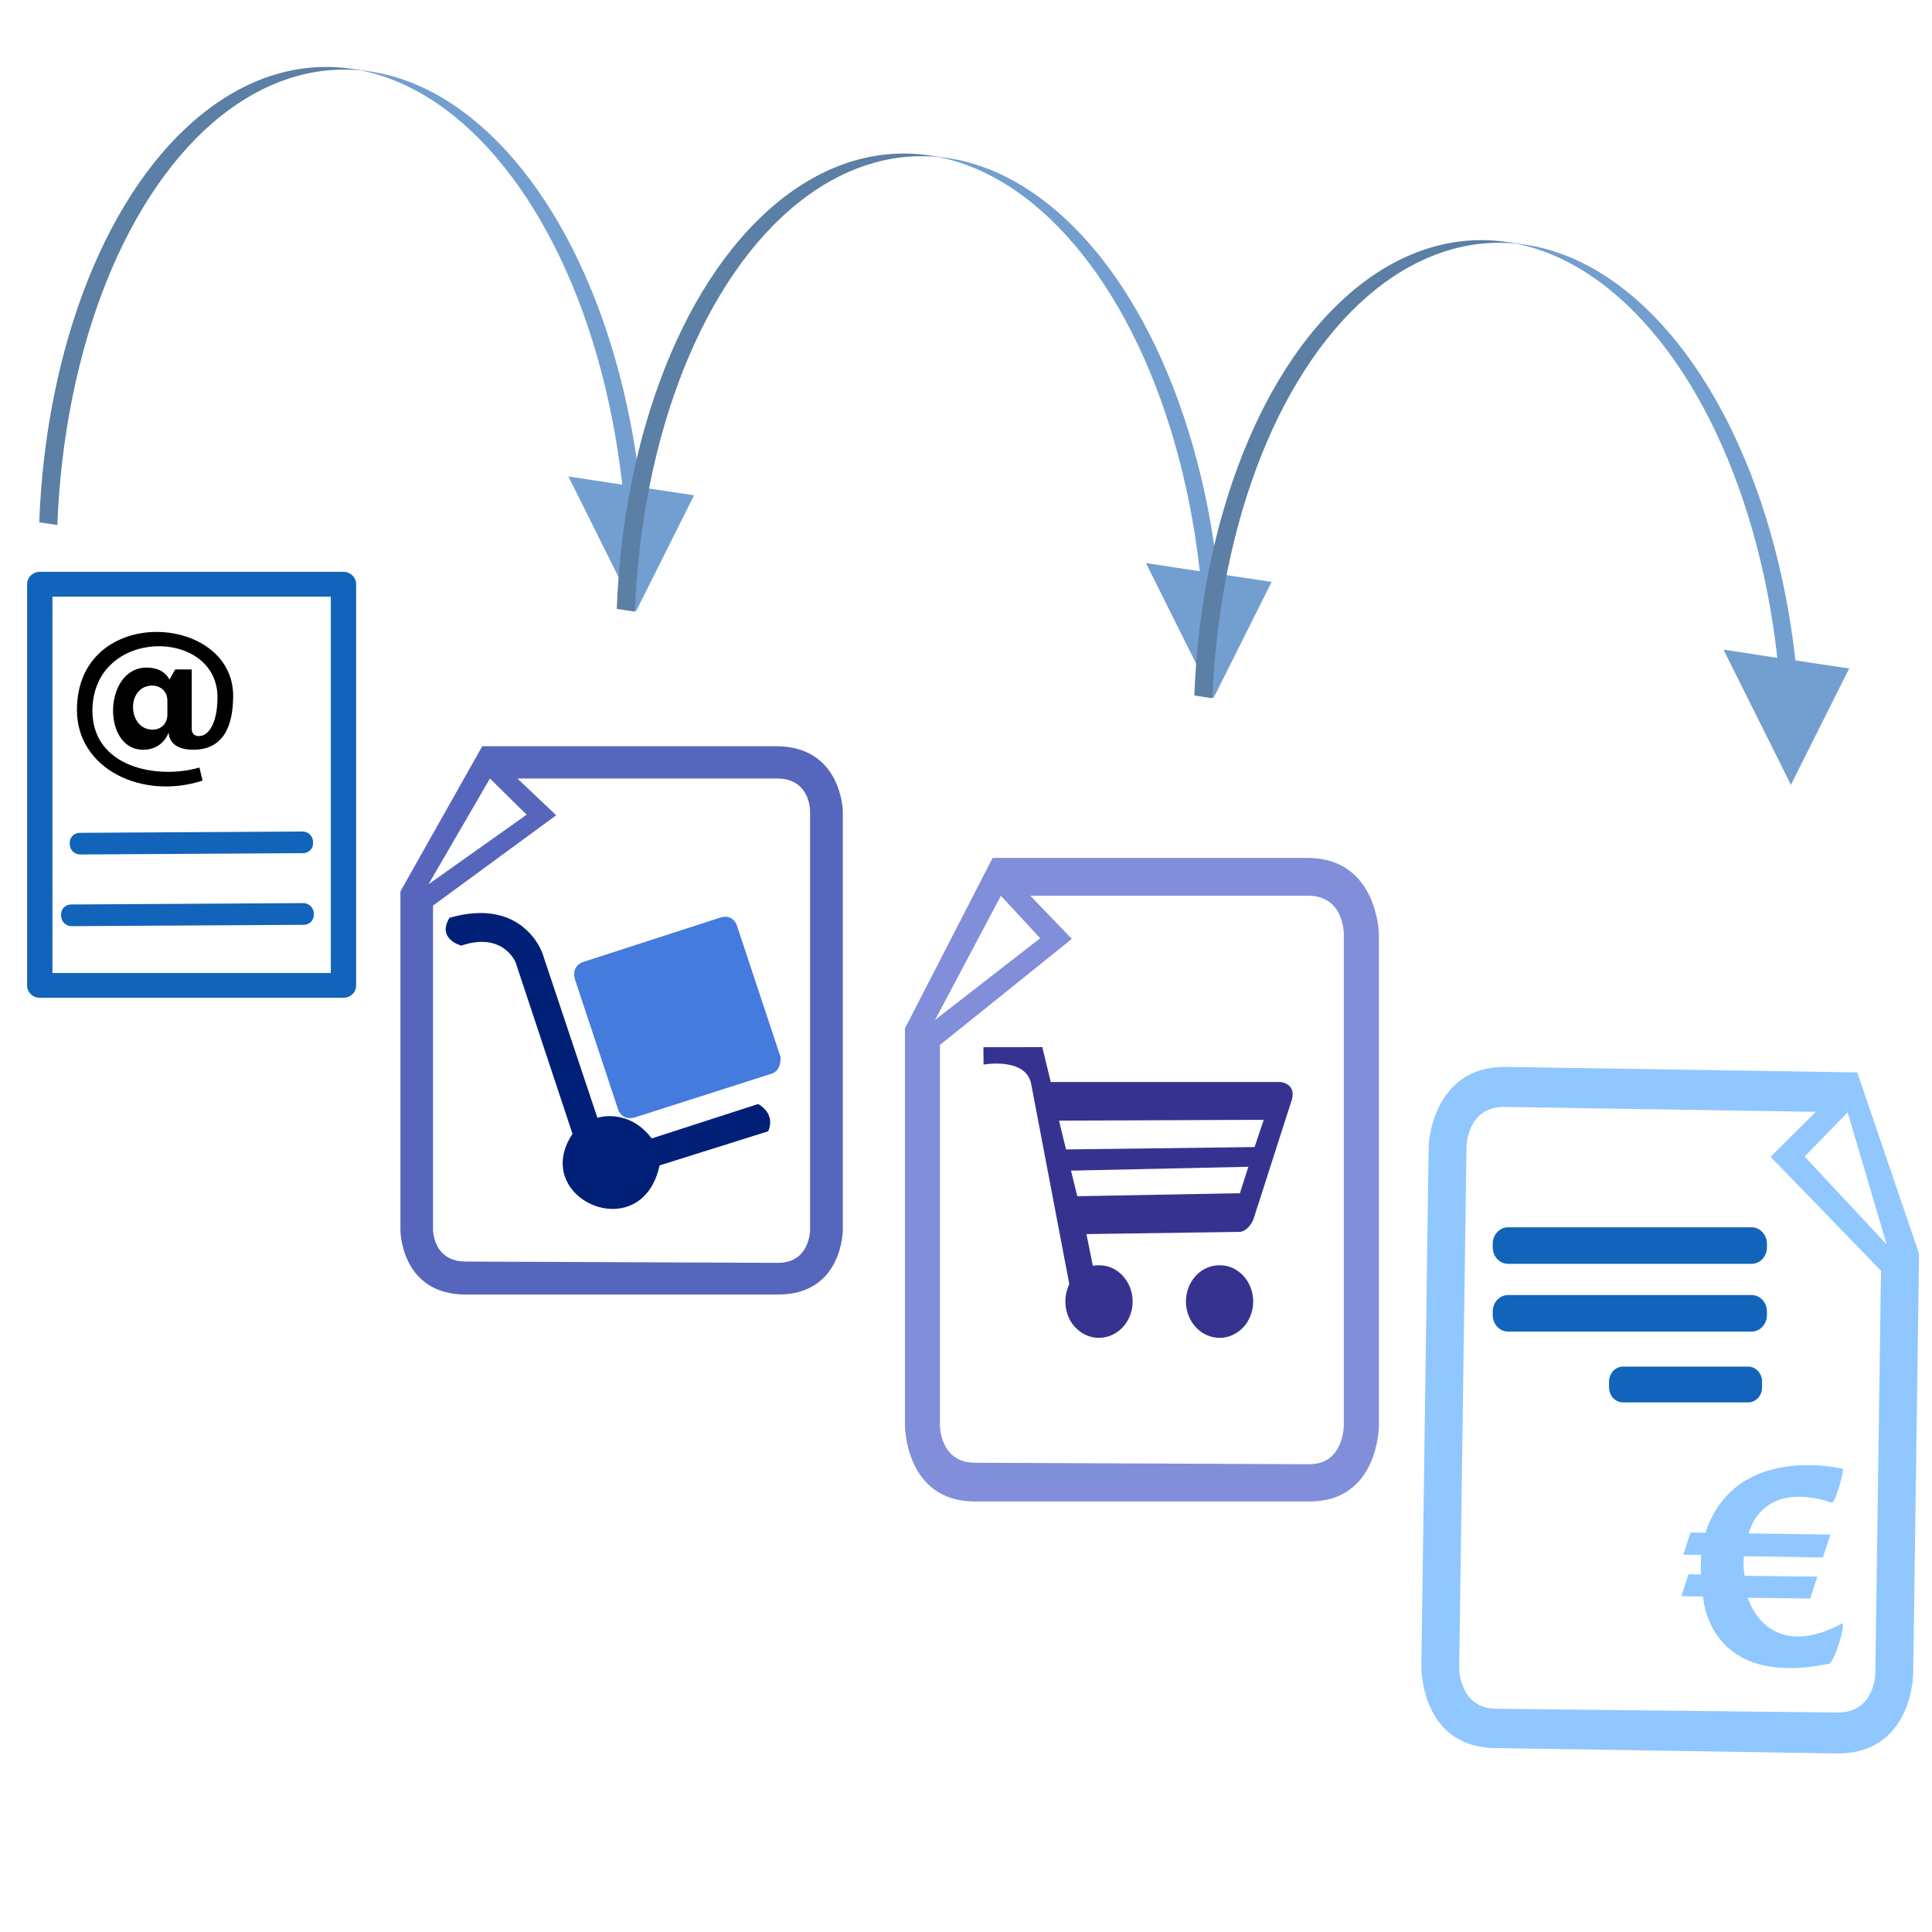 <?xml version="1.0" encoding="UTF-8" standalone="no"?>
<svg
   xmlns:dc="http://purl.org/dc/elements/1.1/"
   xmlns:cc="http://creativecommons.org/ns#"
   xmlns:rdf="http://www.w3.org/1999/02/22-rdf-syntax-ns#"
   xmlns:svg="http://www.w3.org/2000/svg"
   xmlns="http://www.w3.org/2000/svg"
   xmlns:sodipodi="http://sodipodi.sourceforge.net/DTD/sodipodi-0.dtd"
   xmlns:inkscape="http://www.inkscape.org/namespaces/inkscape"
   width="50mm"
   height="50mm"
   viewBox="0 0 50 50"
   version="1.1"
   id="svg2613"
   inkscape:version="1.0.2-2 (e86c870879, 2021-01-15)"
   sodipodi:docname="OfferOrderProcess.svg">
  <defs
     id="defs2607">
    <marker
       style="overflow:visible"
       id="Arrow1Lstart"
       refX="0.0"
       refY="0.0"
       orient="auto"
       inkscape:stockid="Arrow1Lstart"
       inkscape:isstock="true">
      <path
         transform="scale(0.8) translate(12.5,0)"
         style="fill-rule:evenodd;stroke:#000000;stroke-width:1.0pt"
         d="M 0.0,0.0 L 5.0,-5.0 L -12.5,0.0 L 5.0,5.0 L 0.0,0.0 z "
         id="path1664" />
    </marker>
    <pattern
       id="EMFhbasepattern"
       patternUnits="userSpaceOnUse"
       width="6"
       height="6"
       x="0"
       y="0" />
  </defs>
  <sodipodi:namedview
     id="base"
     pagecolor="#ffffff"
     bordercolor="#666666"
     borderopacity="1.0"
     inkscape:pageopacity="0.0"
     inkscape:pageshadow="2"
     inkscape:zoom="2"
     inkscape:cx="103.77659"
     inkscape:cy="220"
     inkscape:document-units="mm"
     inkscape:current-layer="layer1"
     inkscape:document-rotation="0"
     showgrid="false"
     showborder="true"
     inkscape:window-width="2560"
     inkscape:window-height="1417"
     inkscape:window-x="-8"
     inkscape:window-y="-8"
     inkscape:window-maximized="1" />
  <g
     inkscape:label="Vrstva 1"
     inkscape:groupmode="layer"
     id="layer1">
    <g
       id="g3457"
       transform="matrix(1.313,0,0,1.039,-13.148,-62.997)">
      <path
         style="fill:#5766bd;fill-opacity:1;fill-rule:evenodd;stroke:none;stroke-width:0.085"
         d="m 19.519,79.22 -1.613,3.616 v 8.433 c 0,0 0,1.608 1.288,1.608 h 6.141 c 1.291,0.014 1.291,-1.608 1.291,-1.608 V 80.828 c 0,0 -0.026,-1.59 -1.291,-1.608 z m 0.152,0.804 0.723,0.901 -1.934,1.733 z m 0.542,0 h 5.122 c 0.646,0 0.646,0.804 0.646,0.804 v 10.442 c 0,0 0,0.818 -0.634,0.818 l -6.152,-0.032 c -0.646,0 -0.646,-0.786 -0.646,-0.786 v -8.08 l 2.428,-2.251 z"
         id="path3237" />
      <path
         style="fill:#002078;fill-opacity:1;fill-rule:evenodd;stroke:none;stroke-width:0.085"
         d="m 24.949,88.135 -2.089,0.854 C 22.395,88.218 21.789,88.475 21.789,88.475 L 20.705,84.376 c 0,0 -0.373,-1.412 -1.831,-0.883 -0.258,0.532 0.232,0.693 0.232,0.693 0.824,-0.354 1.07,0.415 1.07,0.415 l 1.122,4.274 c -0.852,1.622 1.366,2.844 1.716,0.786 l 2.141,-0.85 c 0.155,-0.45 -0.192,-0.675 -0.192,-0.675 z"
         id="path3239" />
      <path
         style="fill:#447bdd;fill-opacity:1;fill-rule:evenodd;stroke:none;stroke-width:0.085"
         d="m 25.399,86.963 -0.864,-3.291 c 0,0 -0.077,-0.289 -0.336,-0.179 l -2.709,1.108 c -0.232,0.129 -0.141,0.436 -0.141,0.436 l 0.852,3.245 c 0,0 0.077,0.289 0.347,0.175 l 2.697,-1.09 c 0.178,-0.096 0.152,-0.404 0.152,-0.404 z"
         id="path3241" />
    </g>
    <path
       style="fill:#818eda;fill-opacity:1;fill-rule:evenodd;stroke:none;stroke-width:0.111"
       d="m 25.689,22.203 -2.268,4.41 v 10.284 c 0,0 0,1.961 1.812,1.961 h 8.637 c 1.816,0.017 1.816,-1.961 1.816,-1.961 V 24.164 c 0,0 -0.036,-1.939 -1.816,-1.961 z m 0.214,0.98 1.017,1.098 -2.72,2.114 z m 0.763,0 h 7.204 c 0.908,0 0.908,0.98 0.908,0.98 v 12.733 c 0,0 0,0.998 -0.892,0.998 L 25.233,37.856 c -0.908,0 -0.908,-0.959 -0.908,-0.959 V 27.044 l 3.414,-2.745 z"
       id="path3243" />
    <path
       style="fill:#363390;fill-opacity:1;fill-rule:evenodd;stroke:none;stroke-width:0.111"
       d="m 25.45,27.102 0.004,0.449 c 0,0 1.086,-0.196 1.231,0.492 l 1.033,5.425 0.601,-0.532 -0.202,-0.998 3.975,-0.057 c 0,0 0.198,-0.004 0.343,-0.314 l 1.001,-3.116 c 0.109,-0.41 -0.291,-0.449 -0.291,-0.449 H 27.193 l -0.218,-0.902 z m 1.957,1.9 5.299,-0.022 -0.238,0.706 -4.879,0.061 z m 0.311,1.294 4.589,-0.1 -0.218,0.684 -4.209,0.078 z"
       id="path3245" />
    <path
       style="fill:#363390;fill-opacity:1;fill-rule:evenodd;stroke:none;stroke-width:0.111"
       d="m 29.312,33.682 c 0,0.166 -0.04,0.327 -0.117,0.471 -0.077,0.144 -0.186,0.261 -0.319,0.344 -0.133,0.083 -0.283,0.126 -0.436,0.126 -0.153,0 -0.303,-0.044 -0.436,-0.126 -0.129,-0.083 -0.242,-0.2 -0.319,-0.344 -0.073,-0.144 -0.113,-0.305 -0.113,-0.471 0,-0.166 0.04,-0.327 0.113,-0.471 0.077,-0.139 0.19,-0.261 0.319,-0.344 0.133,-0.083 0.283,-0.122 0.436,-0.122 0.153,0 0.303,0.039 0.436,0.122 0.133,0.083 0.242,0.205 0.319,0.344 0.077,0.144 0.117,0.305 0.117,0.471 z"
       id="path3247" />
    <path
       style="fill:#363390;fill-opacity:1;fill-rule:evenodd;stroke:none;stroke-width:0.111"
       d="m 32.432,33.682 c 0,0.166 -0.04,0.327 -0.117,0.471 -0.073,0.144 -0.186,0.261 -0.319,0.344 -0.129,0.083 -0.283,0.126 -0.432,0.126 -0.153,0 -0.303,-0.044 -0.436,-0.126 -0.133,-0.083 -0.242,-0.2 -0.319,-0.344 -0.077,-0.144 -0.117,-0.305 -0.117,-0.471 0,-0.166 0.04,-0.327 0.117,-0.471 0.077,-0.139 0.186,-0.261 0.319,-0.344 0.133,-0.083 0.283,-0.122 0.436,-0.122 0.149,0 0.303,0.039 0.432,0.122 0.133,0.083 0.246,0.205 0.319,0.344 0.077,0.144 0.117,0.305 0.117,0.471 z"
       id="path3249" />
    <g
       id="g3330"
       transform="matrix(0.224,0,0,0.443,-0.071,-23.94)">
      <path
         style="fill:#729fcf;fill-opacity:1;fill-rule:evenodd;stroke:none;stroke-width:0.265"
         d="m 40.988,58.065 v 0 c 5.96,0.45 11.71,2.23 16.679,5.18 4.97,2.94 8.97,6.93 11.62,11.58 1.36,2.39 2.34,4.92 2.92,7.53 l -6.22,-0.48 7.79,7.9 6.73,-6.8 -6.21,-0.47 v 0 c -0.57,-2.6 -1.56,-5.14 -2.92,-7.53 -2.64,-4.64 -6.65,-8.64 -11.62,-11.58 -4.96,-2.94 -10.72,-4.73 -16.669,-5.18 z"
         id="path3259" />
      <path
         style="fill:#5b7fa5;fill-opacity:1;fill-rule:evenodd;stroke:none;stroke-width:0.265"
         d="m 6.939,84.714 v 0 c 0.39,-5.1 2.34,-9.99 5.65,-14.189 3.31,-4.19 7.88,-7.54 13.23,-9.7 5.03,-2.03 10.61,-2.95 16.219,-2.67 v 0 c -0.35,-0.04 -0.7,-0.07 -1.05,-0.09 -5.96,-0.45 -11.91,0.45 -17.259,2.61 -5.36,2.16 -9.92,5.5 -13.23,9.69 -3.32,4.2 -5.27,9.09 -5.65,14.189 z"
         id="path3261" />
    </g>
    <g
       id="g3330-3"
       transform="matrix(0.224,0,0,0.443,14.876,-21.699)">
      <path
         style="fill:#729fcf;fill-opacity:1;fill-rule:evenodd;stroke:none;stroke-width:0.265"
         d="m 40.988,58.065 v 0 c 5.96,0.45 11.71,2.23 16.679,5.18 4.97,2.94 8.97,6.93 11.62,11.58 1.36,2.39 2.34,4.92 2.92,7.53 l -6.22,-0.48 7.79,7.9 6.73,-6.8 -6.21,-0.47 v 0 c -0.57,-2.6 -1.56,-5.14 -2.92,-7.53 -2.64,-4.64 -6.65,-8.64 -11.62,-11.58 -4.96,-2.94 -10.72,-4.73 -16.669,-5.18 z"
         id="path3259-2" />
      <path
         style="fill:#5b7fa5;fill-opacity:1;fill-rule:evenodd;stroke:none;stroke-width:0.265"
         d="m 6.939,84.714 v 0 c 0.39,-5.1 2.34,-9.99 5.65,-14.189 3.31,-4.19 7.88,-7.54 13.23,-9.7 5.03,-2.03 10.61,-2.95 16.219,-2.67 v 0 c -0.35,-0.04 -0.7,-0.07 -1.05,-0.09 -5.96,-0.45 -11.91,0.45 -17.259,2.61 -5.36,2.16 -9.92,5.5 -13.23,9.69 -3.32,4.2 -5.27,9.09 -5.65,14.189 z"
         id="path3261-9" />
    </g>
    <g
       id="g3330-33"
       transform="matrix(0.224,0,0,0.443,29.823,-19.458)">
      <path
         style="fill:#729fcf;fill-opacity:1;fill-rule:evenodd;stroke:none;stroke-width:0.265"
         d="m 40.988,58.065 v 0 c 5.96,0.45 11.71,2.23 16.679,5.18 4.97,2.94 8.97,6.93 11.62,11.58 1.36,2.39 2.34,4.92 2.92,7.53 l -6.22,-0.48 7.79,7.9 6.73,-6.8 -6.21,-0.47 v 0 c -0.57,-2.6 -1.56,-5.14 -2.92,-7.53 -2.64,-4.64 -6.65,-8.64 -11.62,-11.58 -4.96,-2.94 -10.72,-4.73 -16.669,-5.18 z"
         id="path3259-5" />
      <path
         style="fill:#5b7fa5;fill-opacity:1;fill-rule:evenodd;stroke:none;stroke-width:0.265"
         d="m 6.939,84.714 v 0 c 0.39,-5.1 2.34,-9.99 5.65,-14.189 3.31,-4.19 7.88,-7.54 13.23,-9.7 5.03,-2.03 10.61,-2.95 16.219,-2.67 v 0 c -0.35,-0.04 -0.7,-0.07 -1.05,-0.09 -5.96,-0.45 -11.91,0.45 -17.259,2.61 -5.36,2.16 -9.92,5.5 -13.23,9.69 -3.32,4.2 -5.27,9.09 -5.65,14.189 z"
         id="path3261-7" />
    </g>
    <g
       id="g3431"
       transform="matrix(0.585,0,0,0.627,-28.798,-26.255)">
      <path
         d="m 131.392,86.139 2.733,7.484 -0.261,17.366 c 0,0 -0.05,3.308 -3.397,3.259 L 115.405,114.027 c -3.348,-0.016 -3.298,-3.357 -3.298,-3.357 l 0.323,-21.5 c 0,0 0.116,-3.274 3.397,-3.259 z m -0.427,1.648 -1.902,1.825 3.628,3.626 z m -1.406,-0.021 -13.757,-0.202 c -1.674,-0.025 -1.698,1.629 -1.698,1.629 l -0.323,21.5 c 0,0 -0.025,1.687 1.615,1.711 l 15.097,0.155 c 1.674,0.025 1.698,-1.596 1.698,-1.596 l 0.25,-16.638 -4.884,-4.703 z"
         style="fill:#90c7ff;fill-opacity:1;stroke-width:0.033"
         id="path3375" />
      <path
         d="m 123.695,106.044 0.787,0.011 c 0,0 -0.021,0.413 -0.004,0.806 l -0.553,-0.008 -0.312,0.905 0.957,0.014 c 0,0 0.176,3.828 5.595,2.769 0.258,-0.203 0.66,-1.438 0.579,-1.667 -3.366,1.688 -4.196,-1.053 -4.196,-1.053 l 2.765,0.034 0.312,-0.905 -3.212,-0.034 c -0.099,-0.477 -0.03,-0.807 -0.03,-0.807 l 3.488,0.05 0.334,-0.946 -3.616,-0.044 c 0,0 0.502,-2.247 3.678,-1.27 0.17,-0.018 0.53,-1.295 0.489,-1.399 0,0 -4.769,-1.103 -6.082,2.642 l -0.659,-0.01 z"
         style="fill:#90c7ff;fill-opacity:1;stroke-width:0.021"
         id="path3377" />
      <rect
         style="fill:#296196;fill-opacity:1;stroke:#1164b9;stroke-width:1.357;stroke-linecap:round;stroke-linejoin:round;stroke-opacity:1;paint-order:fill markers stroke"
         id="rect3395"
         width="10.773"
         height="0.151"
         x="115.943"
         y="93.21" />
      <rect
         style="fill:#296196;fill-opacity:1;stroke:#1164b9;stroke-width:1.357;stroke-linecap:round;stroke-linejoin:round;stroke-opacity:1;paint-order:fill markers stroke"
         id="rect3395-9"
         width="10.773"
         height="0.151"
         x="115.943"
         y="96.006" />
      <rect
         style="fill:#296196;fill-opacity:1;stroke:#1164b9;stroke-width:1.234;stroke-linecap:round;stroke-linejoin:round;stroke-opacity:1;paint-order:fill markers stroke"
         id="rect3395-2"
         width="5.535"
         height="0.243"
         x="121.028"
         y="98.899" />
    </g>
    <g
       id="g3537"
       transform="matrix(0.611,0,0,0.598,31.31,-31.981)">
      <path
         d="m -42.828,85.336 c 0.484,5.3e-4 0.804,-0.684 0.796,-1.718 -0.047,-2.975 -5.251,-2.999 -5.298,0.589 -0.016,2.505 2.77,3.014 4.533,2.49 l 0.133,0.565 c -2.551,0.851 -5.321,-0.501 -5.321,-3.054 0.002,-4.605 6.64,-4.208 6.617,-0.589 -0.007,1.312 -0.429,2.322 -1.717,2.307 -1.061,-0.008 -1.014,-0.756 -1.014,-0.756 0,0 -0.218,0.764 -1.092,0.756 -1.748,-0.005 -1.67,-3.555 0.156,-3.555 0.78,4.3e-4 0.968,0.525 0.968,0.525 l 0.242,-0.445 h 0.702 v 2.609 c 0,0 -10e-7,0.27 0.304,0.278 z m -1.326,-1.527 c 0,-0.461 -0.343,-0.652 -0.624,-0.66 -1.139,-0.008 -1.077,1.909 0,1.909 0.273,4e-5 0.624,-0.175 0.624,-0.668 z"
         id="path3467"
         style="stroke-width:0.008" />
      <rect
         style="fill:#296196;fill-opacity:1;stroke:#1164b9;stroke-width:0.867;stroke-linecap:round;stroke-linejoin:round;stroke-opacity:1;paint-order:fill markers stroke"
         id="rect3395-5"
         width="9.436"
         height="0.07"
         x="-50.187"
         y="89.655"
         transform="matrix(1,-0.006,0.026,1,0,0)" />
      <rect
         style="fill:#296196;fill-opacity:1;stroke:#1164b9;stroke-width:0.871;stroke-linecap:round;stroke-linejoin:round;stroke-opacity:1;paint-order:fill markers stroke"
         id="rect3395-9-9"
         width="9.829"
         height="0.068"
         x="-50.817"
         y="92.754"
         transform="matrix(1,-0.006,0.028,1,0,0)" />
      <rect
         style="fill:none;fill-opacity:1;stroke:#1164b9;stroke-width:1.073;stroke-linecap:round;stroke-linejoin:round;stroke-miterlimit:4;stroke-dasharray:none;stroke-opacity:1;paint-order:fill markers stroke"
         id="rect3523"
         width="12.864"
         height="17.362"
         x="-49.559"
         y="78.764" />
    </g>
  </g>
</svg>
